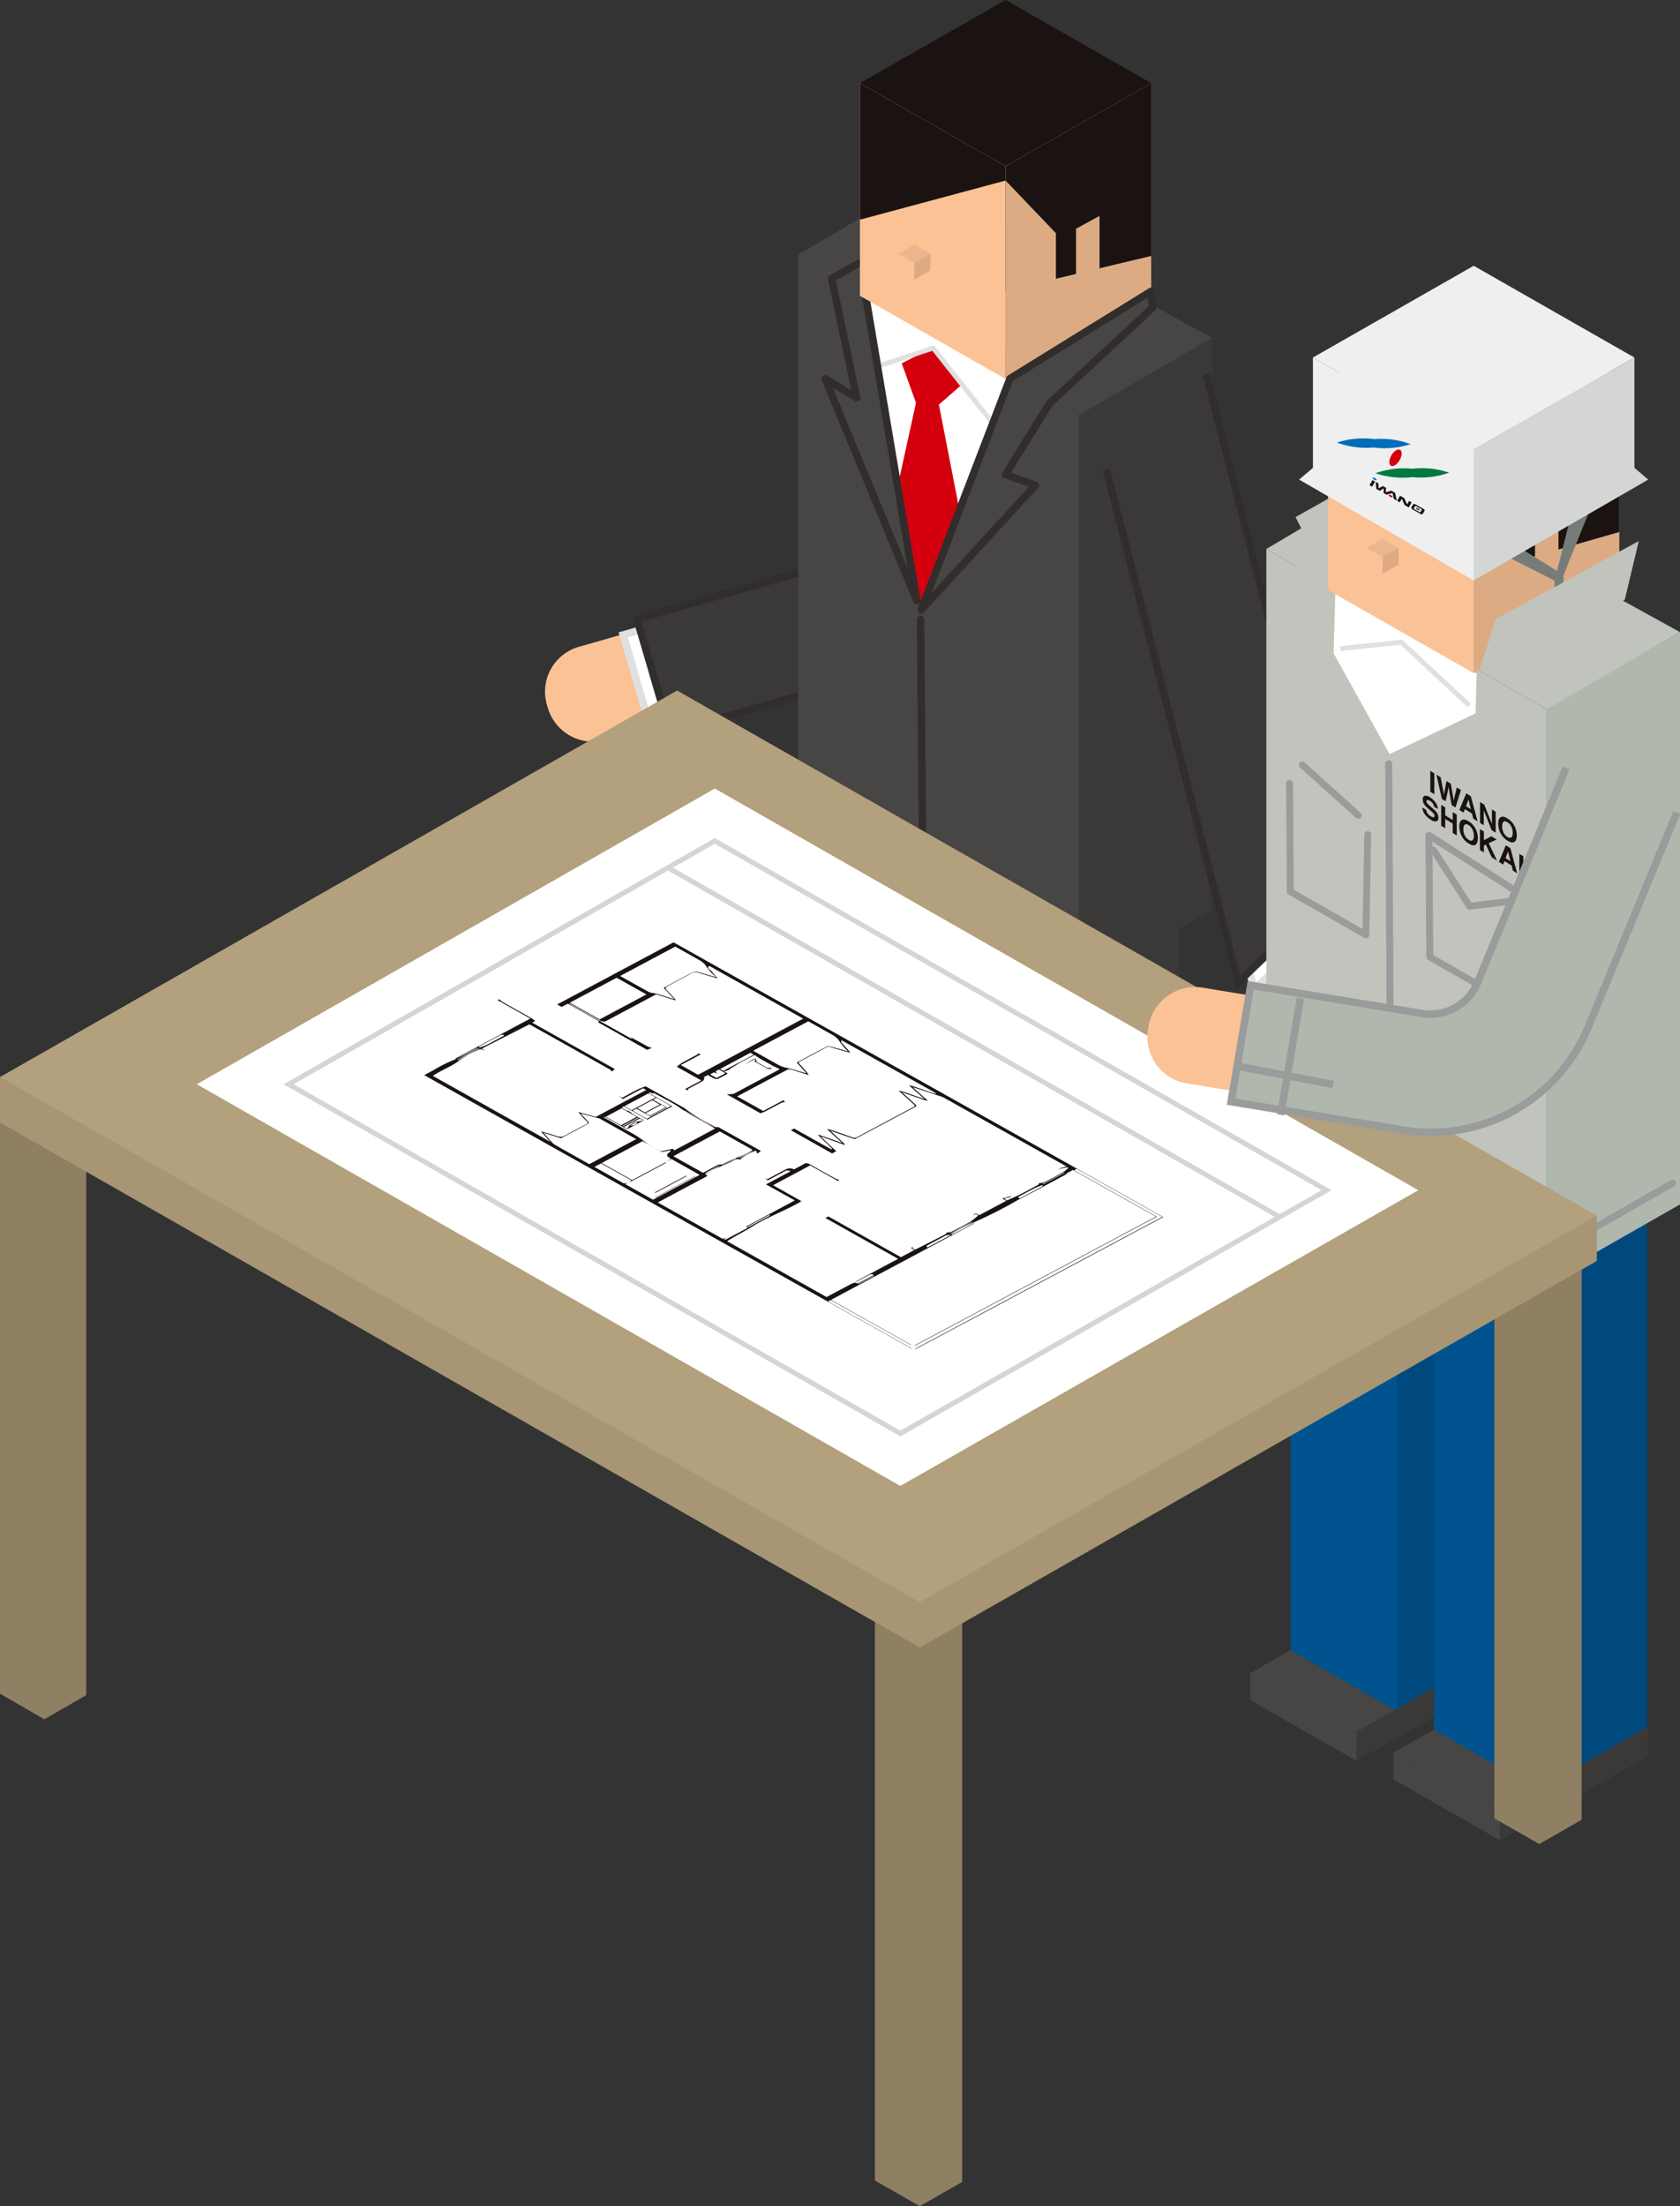 <svg id="グループ_2634" data-name="グループ 2634" xmlns="http://www.w3.org/2000/svg" xmlns:xlink="http://www.w3.org/1999/xlink" width="96" height="126" viewBox="0 0 96 126">
  <rect x="0" y="0" width="96" height="126" fill="#333333" stroke="none"/>
  <defs>
    <clipPath id="clip-path">
      <rect id="長方形_1293" data-name="長方形 1293" width="96" height="126" fill="none"/>
    </clipPath>
  </defs>
  <path id="パス_934" data-name="パス 934" d="M2.361,70.167,0,69.552v33.076l2.534,1.463,2.392-1.381V69.537Z" transform="translate(0 -5.897)" fill="#8f7f63"/>
  <g id="グループ_1505" data-name="グループ 1505">
    <g id="グループ_1504" data-name="グループ 1504" clip-path="url(#clip-path)">
      <path id="パス_935" data-name="パス 935" d="M42.365,44.056l-5.217,1.491A2.706,2.706,0,0,1,33.8,43.725l-.056-.195a2.663,2.663,0,0,1,1.843-3.3l5.217-1.491" transform="translate(-2.496 -3.292)" fill="#fbc295"/>
      <path id="パス_936" data-name="パス 936" d="M47.835,42.511l-7.811,2.233-1.556-5.322,7.81-2.233" transform="translate(-2.855 -3.16)" fill="#fff"/>
      <path id="パス_937" data-name="パス 937" d="M39.879,45.006,38.2,39.276l8.016-2.291.117.409-7.6,2.174,1.437,4.914,7.608-2.175.117.409Z" transform="translate(-2.855 -3.16)" fill="#e0e0e0"/>
      <path id="パス_938" data-name="パス 938" d="M56.957,17.554,57.75,30.77a9.6,9.6,0,0,1-7.031,9.838L41.21,43.326l-1.9-6.478,9.508-2.718a2.89,2.89,0,0,0,2.116-2.96l-.794-13.216" transform="translate(-2.917 -1.492)" fill="#3b3938"/>
      <path id="パス_939" data-name="パス 939" d="M41.065,43.588,39.051,36.7l9.713-2.776a2.679,2.679,0,0,0,1.963-2.743l-.794-13.216.424-.025.794,13.216a3.1,3.1,0,0,1-2.27,3.177l-9.3,2.659,1.776,6.07,9.306-2.66a9.393,9.393,0,0,0,6.878-9.621l-.793-13.216.424-.025.793,13.216a9.815,9.815,0,0,1-7.185,10.055Z" transform="translate(-2.917 -1.492)" fill="#302d2c"/>
      <path id="パス_940" data-name="パス 940" d="M50.975,16.665l2.7,1.56,4.289-2.417-2.7-1.56Z" transform="translate(-3.783 -1.211)" fill="#c1c4bc"/>
      <path id="パス_941" data-name="パス 941" d="M53.667,18.45l-2.693-1.556-.1,18.865,2.693,1.556Z" transform="translate(-3.775 -1.436)" fill="#c1c4bc"/>
      <path id="パス_942" data-name="パス 942" d="M58.173,15.953,53.884,18.37l-.1,18.865,4.289-2.417Z" transform="translate(-3.991 -1.356)" fill="#b0b7ad"/>
      <path id="パス_943" data-name="パス 943" d="M63.425,82.592l-3.043,1.737-3.043,1.737V46.04L60.382,44.3l3.043-1.737V82.592Z" transform="translate(-4.255 -3.617)" fill="#3b3938"/>
      <path id="パス_944" data-name="パス 944" d="M50.764,82.592l3.043,1.737,3.043,1.737V46.04L53.807,44.3l-3.043-1.737V82.592Z" transform="translate(-3.767 -3.617)" fill="#474645"/>
      <path id="パス_945" data-name="パス 945" d="M48.266,86.073l6.086,3.473v1.532l-6.086-3.473Z" transform="translate(-3.582 -7.315)" fill="#474645"/>
      <path id="パス_946" data-name="パス 946" d="M48.266,85.952l6.086,3.473,2.3-1.311L50.564,84.64Z" transform="translate(-3.582 -7.193)" fill="#474645"/>
      <path id="パス_947" data-name="パス 947" d="M54.84,89.277v1.664l8.435-4.813V84.464Z" transform="translate(-4.07 -7.178)" fill="#3b3938"/>
      <path id="パス_948" data-name="パス 948" d="M72.278,87.553,69.235,89.29l-3.043,1.737V51l3.043-1.737,3.043-1.737V87.553Z" transform="translate(-4.912 -4.039)" fill="#3b3938"/>
      <path id="パス_949" data-name="パス 949" d="M59.618,87.553l3.043,1.737L65.7,91.027V51l-3.043-1.737-3.043-1.737V87.553Z" transform="translate(-4.424 -4.039)" fill="#474645"/>
      <path id="パス_950" data-name="パス 950" d="M57.119,91.034l6.086,3.473v1.532l-6.086-3.473Z" transform="translate(-4.239 -7.736)" fill="#474645"/>
      <path id="パス_951" data-name="パス 951" d="M57.119,90.912l6.086,3.473,2.3-1.311L59.417,89.6Z" transform="translate(-4.239 -7.614)" fill="#474645"/>
      <path id="パス_952" data-name="パス 952" d="M63.693,94.237V95.9l8.435-4.813V89.425Z" transform="translate(-4.727 -7.599)" fill="#3b3938"/>
      <path id="パス_953" data-name="パス 953" d="M74.19,53.775l-7.609,4.342V25.434l7.609-4.342Z" transform="translate(-4.941 -1.792)" fill="#3b3938"/>
      <path id="パス_954" data-name="パス 954" d="M49.268,48.531,65.3,57.676V25.049L49.268,15.9Z" transform="translate(-3.656 -1.351)" fill="#474645"/>
      <path id="パス_955" data-name="パス 955" d="M56.5,11.218l16.41,9.035-7.609,4.4L49.268,15.5Z" transform="translate(-3.656 -0.953)" fill="#474645"/>
      <path id="パス_956" data-name="パス 956" d="M53.52,18.549l-.1,3.536,3.2,14.315,4.908-10.881.068-2.275Z" transform="translate(-3.964 -1.576)" fill="#fff"/>
      <path id="線_65" data-name="線 65" d="M.137,16.349a.212.212,0,0,1-.212-.211L-.212,0A.212.212,0,0,1,0-.212.212.212,0,0,1,.212,0L.35,16.135a.213.213,0,0,1-.211.214Z" transform="translate(52.605 35.383)" fill="#302d2c"/>
      <path id="パス_957" data-name="パス 957" d="M55.63,22.591l.816,2.25L55.3,30.058l1.457,6.606,2.252-5.284-1.253-6.433,1.253-1.092-1.531-2.213Z" transform="translate(-4.104 -1.839)" fill="#d5000e"/>
      <path id="パス_958" data-name="パス 958" d="M61.1,26.717l-3.83-4.835L53.892,23l-.087-.263,3.562-1.176,3.95,4.987Z" transform="translate(-3.996 -1.846)" fill="#e0e0e0"/>
      <path id="パス_959" data-name="パス 959" d="M53.231,17.965l2.938,17.505L50.931,22.791l1.8,1.09L51.3,17.071l6.011-3.356Z" transform="translate(-3.78 -1.165)" fill="#474645"/>
      <path id="パス_960" data-name="パス 960" d="M57.313,13.5a.213.213,0,0,1,.153.36l-4.008,4.174,2.92,17.4a.213.213,0,0,1-.406.116L50.735,22.872a.213.213,0,0,1,.306-.263l1.386.837-1.333-6.332a.212.212,0,0,1,.1-.229l6.011-3.356A.212.212,0,0,1,57.313,13.5ZM55.648,33.655,53.021,18a.213.213,0,0,1,.056-.182l3.1-3.225L51.542,17.18l1.4,6.657a.213.213,0,0,1-.318.226l-1.252-.756Z" transform="translate(-3.78 -1.165)" fill="#302d2c"/>
      <path id="パス_961" data-name="パス 961" d="M69.722,4.749,61.4,9.5,53.077,4.749,61.4,0Z" transform="translate(-3.939 0)" fill="#1a1311"/>
      <path id="パス_962" data-name="パス 962" d="M53.077,5.19,61.4,9.939V22.084l-8.323-4.749Z" transform="translate(-3.939 -0.441)" fill="#fbc295"/>
      <path id="パス_963" data-name="パス 963" d="M53.077,5.19,61.4,9.939v.815l-8.323,2.234Z" transform="translate(-3.939 -0.441)" fill="#1a1311"/>
      <path id="パス_964" data-name="パス 964" d="M70.389,5.19,62.066,9.939V22.084l8.323-4.749Z" transform="translate(-4.606 -0.441)" fill="#dcab84"/>
      <path id="パス_965" data-name="パス 965" d="M57.281,15.792l-.918.524-.918-.524.918-.524Z" transform="translate(-4.114 -1.297)" fill="#ebb68d"/>
      <path id="パス_966" data-name="パス 966" d="M55.444,15.841l.918.524v.951l-.918-.524Z" transform="translate(-4.114 -1.346)" fill="#fbc295"/>
      <path id="パス_967" data-name="パス 967" d="M57.355,15.841l-.918.524v.951l.918-.524Z" transform="translate(-4.188 -1.346)" fill="#dcab84"/>
      <path id="パス_968" data-name="パス 968" d="M70.389,5.19v9.867L62.07,17.048V9.939Z" transform="translate(-4.606 -0.441)" fill="#1a1311"/>
      <path id="パス_969" data-name="パス 969" d="M67.759,13.477V16.5l-1.341.781V14.208Z" transform="translate(-4.929 -1.145)" fill="#dcab84"/>
      <path id="パス_970" data-name="パス 970" d="M64.943,14.275V19.09L62.07,20.762V11.272Z" transform="translate(-4.606 -0.958)" fill="#dcab84"/>
      <path id="パス_971" data-name="パス 971" d="M64.192,24.59,61.68,28.648l1.71.608-6.528,7.118,5.07-13.211L70,18.179l.079.944Z" transform="translate(-4.22 -1.545)" fill="#474645"/>
      <path id="パス_972" data-name="パス 972" d="M70,17.966a.213.213,0,0,1,.212.195l.079.944a.212.212,0,0,1-.067.173l-5.868,5.448L62,28.536l1.462.52a.212.212,0,0,1,.085.344l-6.528,7.118a.212.212,0,0,1-.355-.22l5.07-13.211a.212.212,0,0,1,.087-.1L69.891,18A.212.212,0,0,1,70,17.966Zm-.142,1.071-.041-.5L62.1,23.306l-4.644,12.1,5.556-6.058-1.408-.5a.213.213,0,0,1-.109-.312l2.513-4.057a.212.212,0,0,1,.036-.044Z" transform="translate(-4.22 -1.545)" fill="#302d2c"/>
      <path id="パス_973" data-name="パス 973" d="M76.882,36.412l5.859,22.8a2.805,2.805,0,0,1-.785,2.731,2.875,2.875,0,0,1-4.764-1.338L72.138,40.941" transform="translate(-5.353 -3.094)" fill="#fbc295"/>
      <path id="パス_974" data-name="パス 974" d="M75.384,30.15l6.269,24.392-4.744,4.529L70.64,34.679" transform="translate(-5.242 -2.562)" fill="#fff"/>
      <path id="パス_975" data-name="パス 975" d="M76.793,59.475,70.434,34.732l.412-.106,6.178,24.04,4.391-4.193L75.178,30.2l.412-.106,6.3,24.512Z" transform="translate(-5.242 -2.562)" fill="#e0e0e0"/>
      <path id="パス_976" data-name="パス 976" d="M73.984,23.348l7.529,29.3-5.7,5.442-7.529-29.3" transform="translate(-5.067 -1.984)" fill="#3b3938"/>
      <path id="パス_977" data-name="パス 977" d="M75.7,58.491,68.08,28.842l.412-.106,7.439,28.947,5.346-5.105L73.778,23.4l.412-.106,7.56,29.418Z" transform="translate(-5.067 -1.984)" fill="#302d2c"/>
      <path id="パス_978" data-name="パス 978" d="M79.869,35.03l2.7,1.56,4.289-2.417-2.7-1.56Z" transform="translate(-5.927 -2.771)" fill="#c1c4bc"/>
      <path id="パス_979" data-name="パス 979" d="M82.562,36.815l-2.693-1.556-.1,18.865,2.693,1.556Z" transform="translate(-5.919 -2.996)" fill="#c1c4bc"/>
      <path id="パス_980" data-name="パス 980" d="M87.067,34.317l-4.289,2.417-.1,18.865,4.289-2.417Z" transform="translate(-6.135 -2.916)" fill="#b0b7ad"/>
      <path id="パス_981" data-name="パス 981" d="M92.319,100.957l-3.043,1.737-3.043,1.737V64.4l3.043-1.737,3.043-1.737v40.026Z" transform="translate(-6.399 -5.178)" fill="#00497e"/>
      <path id="パス_982" data-name="パス 982" d="M79.659,100.957l3.043,1.737,3.043,1.737V64.4L82.7,62.668l-3.043-1.737v40.026Z" transform="translate(-5.911 -5.178)" fill="#00538e"/>
      <path id="パス_983" data-name="パス 983" d="M77.16,104.438l6.086,3.473v1.532l-6.086-3.473Z" transform="translate(-5.726 -8.875)" fill="#474645"/>
      <path id="パス_984" data-name="パス 984" d="M77.16,104.316l6.086,3.473,2.3-1.311L79.458,103Z" transform="translate(-5.726 -8.753)" fill="#474645"/>
      <path id="パス_985" data-name="パス 985" d="M83.734,107.641v1.664l8.435-4.813v-1.664Z" transform="translate(-6.214 -8.738)" fill="#3b3938"/>
      <path id="パス_986" data-name="パス 986" d="M101.173,105.917l-3.043,1.737-3.043,1.737V69.365l3.043-1.737,3.043-1.737v40.026Z" transform="translate(-7.056 -5.6)" fill="#00497e"/>
      <path id="パス_987" data-name="パス 987" d="M88.512,105.917l3.043,1.737,3.043,1.737V69.365l-3.043-1.737-3.043-1.737v40.026Z" transform="translate(-6.568 -5.6)" fill="#00538e"/>
      <path id="パス_988" data-name="パス 988" d="M86.013,109.4l6.086,3.473V114.4l-6.086-3.473Z" transform="translate(-6.383 -9.297)" fill="#474645"/>
      <path id="パス_989" data-name="パス 989" d="M86.013,109.276,92.1,112.75l2.3-1.311-6.086-3.473Z" transform="translate(-6.383 -9.175)" fill="#474645"/>
      <path id="パス_990" data-name="パス 990" d="M92.587,112.6v1.664l8.435-4.813v-1.664Z" transform="translate(-6.871 -9.16)" fill="#3b3938"/>
      <path id="パス_991" data-name="パス 991" d="M103.085,72.14l-7.609,4.342V43.8l7.609-4.342Z" transform="translate(-7.085 -3.353)" fill="#b0b7ad"/>
      <path id="パス_992" data-name="パス 992" d="M78.163,66.895,94.19,76.04V43.414L78.163,34.267Z" transform="translate(-5.8 -2.912)" fill="#c1c4bc"/>
      <path id="パス_993" data-name="パス 993" d="M85.39,29.582l16.41,9.035-7.609,4.4L78.163,33.869Z" transform="translate(-5.8 -2.514)" fill="#c1c4bc"/>
      <path id="パス_994" data-name="パス 994" d="M82.414,36.914l-.1,3.536,3.2,5.755,4.908-2.321.068-2.275Z" transform="translate(-6.108 -3.137)" fill="#fff"/>
      <path id="パス_995" data-name="パス 995" d="M90.009,43.8l-3.844-3.571-3.407.36-.029-.275,3.533-.374L90.2,43.6Z" transform="translate(-6.14 -3.406)" fill="#e0e0e0"/>
      <path id="パス_996" data-name="パス 996" d="M88.866,26.819l2.008,4.1-9.026,4.6-1.884-3.709Z" transform="translate(-5.934 -2.279)" fill="#c1c4bc"/>
      <path id="パス_997" data-name="パス 997" d="M98.616,23.114l-8.323,4.749-8.322-4.749,8.322-4.749Z" transform="translate(-6.083 -1.561)" fill="#fbc295"/>
      <path id="パス_998" data-name="パス 998" d="M81.971,23.555,90.294,28.3V40.448L81.971,35.7Z" transform="translate(-6.083 -2.002)" fill="#fbc295"/>
      <path id="パス_999" data-name="パス 999" d="M99.283,23.555,90.96,28.3V40.448L99.283,35.7Z" transform="translate(-6.75 -2.002)" fill="#dcab84"/>
      <path id="パス_1000" data-name="パス 1000" d="M100.413,33.783l-.8,3.347-8.289,4.049.93-2.944Z" transform="translate(-6.777 -2.871)" fill="#c1c4bc"/>
      <path id="パス_1001" data-name="パス 1001" d="M88.2,51.94a.2.2,0,0,1,.106.031L93.351,55.2a.2.2,0,0,1,.09.169l-.121,6.506a.2.2,0,0,1-.294.167l-4.879-2.79a.2.2,0,0,1-.1-.169L88,52.138a.2.2,0,0,1,.2-.2Zm4.85,3.536L88.4,52.5l.045,6.474,4.493,2.569Z" transform="translate(-6.545 -4.431)" fill="#9a9b9b"/>
      <path id="パス_1002" data-name="パス 1002" d="M83.958,57.745a.2.2,0,0,1-.1-.026L79.543,55.25a.2.2,0,0,1-.1-.169L79.4,48.93a.2.2,0,1,1,.393,0l.042,6.038,3.932,2.248.1-5.426a.2.2,0,0,1,.393.007l-.107,5.757a.2.2,0,0,1-.2.193Z" transform="translate(-5.907 -4.158)" fill="#9a9b9b"/>
      <path id="パス_1003" data-name="パス 1003" d="M90.547,56.467a.2.2,0,0,1-.165-.09l-2.036-3.162a.2.2,0,1,1,.33-.213l1.969,3.059,2.31-.285a.2.2,0,0,1,.048.39l-2.432.3Z" transform="translate(-6.568 -4.513)" fill="#9a9b9b"/>
      <path id="線_66" data-name="線 66" d="M7.788,4.65a.2.2,0,0,1-.1-.026L-.1.171A.2.2,0,0,1-.171-.1.2.2,0,0,1,.1-.171L7.885,4.283a.2.2,0,0,1-.1.367Z" transform="translate(80.034 66.925)" fill="#9a9b9b"/>
      <path id="線_67" data-name="線 67" d="M6.291,3.793a.2.2,0,0,1-.1-.026L-.1.171A.2.2,0,0,1-.171-.1.2.2,0,0,1,.1-.171l6.291,3.6a.2.2,0,0,1-.1.367Z" transform="translate(72.614 62.713)" fill="#9a9b9b"/>
      <path id="線_68" data-name="線 68" d="M0,4.146a.2.2,0,0,1-.171-.1A.2.2,0,0,1-.1,3.779L6.8-.171A.2.2,0,0,1,7.072-.1.2.2,0,0,1,7,.171L.1,4.12A.2.2,0,0,1,0,4.146Z" transform="translate(88.68 67.57)" fill="#9a9b9b"/>
      <path id="線_69" data-name="線 69" d="M.137,24.893a.2.2,0,0,1-.2-.2L-.2,0A.2.2,0,0,1,0-.2.2.2,0,0,1,.2,0L.334,24.7A.2.2,0,0,1,.137,24.893Z" transform="translate(79.355 43.626)" fill="#9a9b9b"/>
      <path id="線_70" data-name="線 70" d="M3.206,3.08a.2.2,0,0,1-.131-.05L-.131.146A.2.2,0,0,1-.146-.131.2.2,0,0,1,.131-.146L3.337,2.737a.2.2,0,0,1-.131.343Z" transform="translate(74.415 43.687)" fill="#9a9b9b"/>
      <path id="パス_1004" data-name="パス 1004" d="M88.512,49.451l-.229-.143V48.116l.229.143Z" transform="translate(-6.551 -4.089)" fill="#1a1311"/>
      <path id="パス_1005" data-name="パス 1005" d="M88.905,48.507l.146.775.031.209.033-.166.124-.608.243.153.131.763.033.211.034-.161.146-.6.235.146-.31,1-.221-.138-.133-.78-.039-.254-.039.2-.132.614-.215-.134-.313-1.388Z" transform="translate(-6.579 -4.109)" fill="#1a1311"/>
      <path id="パス_1006" data-name="パス 1006" d="M90.47,49.519l.26.163.391,1.436-.251-.156-.072-.29-.406-.253-.074.2-.243-.151Zm-.016.732.282.177-.14-.556Z" transform="translate(-6.684 -4.208)" fill="#1a1311"/>
      <path id="パス_1007" data-name="パス 1007" d="M91.352,50.058l.242.151.438,1.105v-.831l.215.134v1.192l-.231-.145-.45-1.126v.845l-.214-.134Z" transform="translate(-6.779 -4.254)" fill="#1a1311"/>
      <path id="パス_1008" data-name="パス 1008" d="M93.365,52.429c-.083.04-.2.012-.36-.087a1.057,1.057,0,0,1-.363-.365,1.137,1.137,0,0,1-.168-.6c0-.218.056-.347.168-.386.083-.04.2-.012.363.087a1.048,1.048,0,0,1,.36.365,1.107,1.107,0,0,1,.168.6c0,.213-.056.343-.168.388m-.144-.272c.054-.039.081-.125.081-.26a.8.8,0,0,0-.081-.361A.605.605,0,0,0,93,51.292c-.093-.058-.165-.067-.219-.028s-.081.125-.081.26a.779.779,0,0,0,.081.361.612.612,0,0,0,.219.247c.09.056.163.065.217.026" transform="translate(-6.862 -4.332)" fill="#1a1311"/>
      <path id="パス_1009" data-name="パス 1009" d="M88.013,50.479a.454.454,0,0,0,.043.148.531.531,0,0,0,.2.2.49.49,0,0,0,.134.064c.068.017.1-.008.1-.076a.2.2,0,0,0-.049-.122,1.216,1.216,0,0,0-.153-.152l-.119-.1a1.687,1.687,0,0,1-.243-.242.547.547,0,0,1-.111-.328c0-.107.036-.173.109-.2a.416.416,0,0,1,.32.094,1.04,1.04,0,0,1,.3.287.676.676,0,0,1,.131.372l-.221-.139a.339.339,0,0,0-.089-.208.568.568,0,0,0-.137-.115.265.265,0,0,0-.146-.053c-.036,0-.054.027-.054.074a.2.2,0,0,0,.053.129,1.3,1.3,0,0,0,.147.141l.193.171a1.152,1.152,0,0,1,.191.2.541.541,0,0,1,.1.306c0,.109-.039.175-.117.2a.445.445,0,0,1-.33-.1,1.116,1.116,0,0,1-.343-.319.667.667,0,0,1-.124-.371Z" transform="translate(-6.515 -4.22)" fill="#1a1311"/>
      <path id="パス_1010" data-name="パス 1010" d="M88.955,51.43V50.238l.229.144v.455l.429.268v-.456l.23.144v1.191l-.23-.143v-.532l-.429-.268v.532Z" transform="translate(-6.601 -4.269)" fill="#1a1311"/>
      <path id="パス_1011" data-name="パス 1011" d="M90.966,52.607q-.125.062-.361-.087a1.046,1.046,0,0,1-.362-.365,1.125,1.125,0,0,1-.168-.6c0-.219.056-.347.168-.387.083-.04.2-.011.362.087a1.046,1.046,0,0,1,.361.366,1.1,1.1,0,0,1,.167.6q0,.32-.167.387m-.144-.271a.314.314,0,0,0,.081-.26.794.794,0,0,0-.081-.361.6.6,0,0,0-.217-.245c-.092-.058-.164-.067-.218-.027s-.082.125-.082.26a.785.785,0,0,0,.082.361.613.613,0,0,0,.218.246c.091.056.163.066.217.027" transform="translate(-6.684 -4.347)" fill="#1a1311"/>
      <path id="パス_1012" data-name="パス 1012" d="M91.346,51.751l.227.141v.491L92,52.159l.3.186-.452.208.477,1-.3-.185-.34-.733-.111.051v.4l-.227-.141Z" transform="translate(-6.779 -4.398)" fill="#1a1311"/>
      <path id="パス_1013" data-name="パス 1013" d="M92.913,52.761l.26.164.391,1.436-.25-.156-.073-.29-.406-.253-.075.2-.242-.151Zm-.016.733.283.176-.141-.556Z" transform="translate(-6.866 -4.484)" fill="#1a1311"/>
      <path id="パス_1014" data-name="パス 1014" d="M94.008,54.625l-.23-.143V53.29l.23.143Z" transform="translate(-6.959 -4.529)" fill="#1a1311"/>
      <path id="パス_1015" data-name="パス 1015" d="M86.176,34.156l-.918.524-.918-.524.918-.524Z" transform="translate(-6.259 -2.858)" fill="#ebb68d"/>
      <path id="パス_1016" data-name="パス 1016" d="M84.339,34.2l.918.524v.951l-.918-.524Z" transform="translate(-6.259 -2.907)" fill="#fbc295"/>
      <path id="パス_1017" data-name="パス 1017" d="M86.249,34.2l-.918.524v.951l.918-.524Z" transform="translate(-6.332 -2.907)" fill="#dcab84"/>
      <path id="パス_1018" data-name="パス 1018" d="M99.283,25.533v7.02l-8.319,2.39V30.068Z" transform="translate(-6.75 -2.17)" fill="#1a1311"/>
      <path id="パス_1019" data-name="パス 1019" d="M96.087,32.975v2.246L94.746,36v-2.3Z" transform="translate(-7.031 -2.802)" fill="#dcab84"/>
      <path id="パス_1020" data-name="パス 1020" d="M93.837,31.784V36.6l-2.873,1.673V33.351Z" transform="translate(-6.75 -2.701)" fill="#dcab84"/>
      <path id="パス_1021" data-name="パス 1021" d="M96.466,35.667v1.376l-.513.318V35.966Z" transform="translate(-7.121 -3.031)" fill="#767c79"/>
      <path id="パス_1022" data-name="パス 1022" d="M98.109,31.454l-1.642,4.06-.513.318,1.026-4.079Z" transform="translate(-7.121 -2.673)" fill="#767c79"/>
      <path id="パス_1023" data-name="パス 1023" d="M93.758,34.213l2.461,1.535-.513.318-3.077-1.555Z" transform="translate(-6.874 -2.907)" fill="#767c79"/>
      <path id="パス_1024" data-name="パス 1024" d="M99.409,21.83l-9.185,5.241L81.039,21.83l9.186-5.241Z" transform="translate(-6.014 -1.41)" fill="#efefef"/>
      <path id="パス_1025" data-name="パス 1025" d="M81.039,22.317l9.185,5.241v6.918l-9.185-5.241Z" transform="translate(-6.014 -1.897)" fill="#efefef"/>
      <path id="パス_1026" data-name="パス 1026" d="M100.146,22.317l-9.185,5.241v6.918l9.185-5.241Z" transform="translate(-6.75 -1.897)" fill="#d4d5d5"/>
      <path id="パス_1027" data-name="パス 1027" d="M80.976,29.2l9.185,5.241v1.191l-9.973-5.76Z" transform="translate(-5.951 -2.481)" fill="#efefef"/>
      <path id="パス_1028" data-name="パス 1028" d="M100.146,29.2l-9.185,5.241v1.191l9.973-5.76Z" transform="translate(-6.75 -2.481)" fill="#d4d5d5"/>
      <path id="パス_1029" data-name="パス 1029" d="M84.627,27.409a4.881,4.881,0,0,1,2.1.285,4.8,4.8,0,0,1-2.105.195,4.891,4.891,0,0,1-2.1-.284,4.8,4.8,0,0,1,2.106-.2" transform="translate(-6.124 -2.329)" fill="#006dbb"/>
      <path id="パス_1030" data-name="パス 1030" d="M87,29.258a4.844,4.844,0,0,1,2.112.222,4.809,4.809,0,0,1-2.1.256,4.873,4.873,0,0,1-2.112-.222,4.793,4.793,0,0,1,2.1-.256" transform="translate(-6.301 -2.486)" fill="#007940"/>
      <path id="パス_1031" data-name="パス 1031" d="M85.868,28.393c.144-.251.368-.394.5-.32s.121.337-.023.588-.368.4-.5.32-.12-.337.024-.588" transform="translate(-6.364 -2.384)" fill="#d5000e"/>
      <path id="パス_1032" data-name="パス 1032" d="M84.53,30.258l.169-.293.15.085-.168.293Z" transform="translate(-6.273 -2.546)" fill="#1a1311"/>
      <path id="パス_1033" data-name="パス 1033" d="M84.913,30.08l.156.088.011.281.242-.133.181.1-.01.255.309-.094.218.124.1.443-.176-.1-.07-.333-.341.1-.171-.1.007-.264-.226.141-.2-.112Z" transform="translate(-6.301 -2.556)" fill="#1a1311"/>
      <path id="パス_1034" data-name="パス 1034" d="M86.235,31.232l.166-.289.239.135.164.361.117-.2.145.082-.166.288-.24-.135-.156-.362-.119.208Z" transform="translate(-6.399 -2.63)" fill="#1a1311"/>
      <path id="パス_1035" data-name="パス 1035" d="M87.777,32l.085-.147c.043-.062-.04-.107-.04-.107l-.491-.277a.1.1,0,0,0-.129.03l-.073.125a.107.107,0,0,0,.025.128l.49.275A.088.088,0,0,0,87.777,32m-.156-.057-.375-.211.1-.178.375.212Z" transform="translate(-6.465 -2.673)" fill="#1a1311"/>
      <path id="パス_1036" data-name="パス 1036" d="M84.728,29.825c.015-.026.074-.019.132.014s.1.081.08.106-.074.019-.133-.014-.094-.081-.079-.106" transform="translate(-6.287 -2.533)" fill="#006dbb"/>
      <path id="パス_1037" data-name="パス 1037" d="M85.8,31c.058.034.118.041.132.016s-.021-.074-.08-.107-.118-.039-.133-.014.021.073.081.105" transform="translate(-6.361 -2.624)" fill="#d5000e"/>
      <path id="パス_1038" data-name="パス 1038" d="M87.479,31.816c.059.033.119.039.133.014s-.021-.073-.08-.107-.119-.038-.133-.014.021.074.08.107" transform="translate(-6.486 -2.693)" fill="#007940"/>
      <path id="パス_1039" data-name="パス 1039" d="M100.413,33.783l-.8,3.347-8.289,4.049.93-2.944Z" transform="translate(-6.777 -2.871)" fill="#c1c4bc"/>
      <path id="パス_1040" data-name="パス 1040" d="M56.385,100.549,54,99.934v33.093l2.565,1.464,2.421-1.382V99.919Z" transform="translate(-4.007 -8.491)" fill="#8f7f63"/>
      <path id="パス_1041" data-name="パス 1041" d="M94.627,77.944l-2.389-.615v33.094l2.565,1.464,2.421-1.382V77.315Z" transform="translate(-6.845 -6.57)" fill="#8f7f63"/>
      <path id="パス_1042" data-name="パス 1042" d="M0,67.963,52.554,97.952,91.246,75.872V73.278L38.693,45.364,0,65.369Z" transform="translate(0 -3.855)" fill="#a79574"/>
      <path id="パス_1043" data-name="パス 1043" d="M0,65.176,52.554,95.165,91.246,73.086,38.693,43.1Z" transform="translate(0 -3.662)" fill="#b3a07c"/>
      <path id="パス_1044" data-name="パス 1044" d="M12.148,66.107l40.2,22.941,29.6-16.89-40.2-22.941Z" transform="translate(-0.901 -4.182)" fill="#fff"/>
      <path id="パス_1045" data-name="パス 1045" d="M42.169,52.326,77.41,72.436,52.772,86.494,17.531,66.385Zm34.67,20.109L42.169,52.652,18.1,66.385l34.67,19.784Z" transform="translate(-1.322 -4.461)" fill="#d4d5d5"/>
      <path id="線_71" data-name="線 71" d="M34.885,20.069-.07.123.07-.123,35.025,19.824Z" transform="translate(38.222 49.585)" fill="#d4d5d5"/>
      <path id="パス_1046" data-name="パス 1046" d="M78.43,67.992l-5.357-.883a2.671,2.671,0,0,1-2.219-3.071l.033-.2a2.7,2.7,0,0,1,3.107-2.193l5.358.882" transform="translate(-5.255 -5.236)" fill="#fbc295"/>
      <path id="パス_1047" data-name="パス 1047" d="M101.454,50.474l-5.06,12.258A9.728,9.728,0,0,1,85.751,68.6l-9.763-1.609,1.122-6.652,9.763,1.609a2.926,2.926,0,0,0,3.2-1.766l5.06-12.259" transform="translate(-5.639 -4.073)" fill="#b0b7ad"/>
      <path id="パス_1048" data-name="パス 1048" d="M87.389,68.95a10.276,10.276,0,0,1-1.673-.138l-9.974-1.643L76.936,60.1l9.972,1.643A2.715,2.715,0,0,0,89.879,60.1l5.06-12.258.393.162-5.06,12.259a3.138,3.138,0,0,1-3.433,1.895l-9.554-1.574-1.051,6.233,9.553,1.574A9.517,9.517,0,0,0,96.2,62.651l5.06-12.258.393.162L96.59,62.813A9.913,9.913,0,0,1,87.389,68.95Z" transform="translate(-5.639 -4.073)" fill="#9a9b9b"/>
      <line id="線_72" data-name="線 72" y1="6.652" x2="1.122" transform="translate(73.184 57.017)" fill="#b0b7ad"/>
      <path id="線_73" data-name="線 73" d="M.21,6.688-.21,6.617.913-.035l.419.071Z" transform="translate(73.184 57.017)" fill="#9a9b9b"/>
      <line id="線_74" data-name="線 74" x2="5.364" y2="1.02" transform="translate(70.815 60.914)" fill="#b0b7ad"/>
      <path id="線_75" data-name="線 75" d="M5.324,1.229-.04.209.04-.209,5.4.811Z" transform="translate(70.815 60.914)" fill="#9a9b9b"/>
      <path id="パス_1049" data-name="パス 1049" d="M45.139,65.455a.548.548,0,0,0-.133.031c-.18.105-.353.214-.528.321a.364.364,0,0,1-.046.085c-.1.1.017.209.171.311a.894.894,0,0,0,.557.168,1.139,1.139,0,0,0,.715-.264l.182-.138c0-.041,0-.082,0-.124l.43.2c-.019.026-.022.038-.035.045l-2.534,1.351a.279.279,0,0,1-.1.031c-.1.01-.2.015-.336.024l1.928,1.082c.1-.041.207-.075.293-.12.306-.159.605-.324.913-.483a1.066,1.066,0,0,1,.2-.049l-.1-.091-1.15.612-1.487-.834C45.04,67.1,46,66.588,46.964,66.08a.42.42,0,0,1,.212.011c.313.092.623.193.982.306a1.523,1.523,0,0,0-.1-.154c-.139-.159-.278-.319-.429-.478-.061-.064-.06-.1.01-.137q.771-.4,1.528-.815a.321.321,0,0,1,.269,0c.35.105.7.2,1.1.316-.049-.066-.078-.111-.117-.155-.127-.143-.264-.285-.382-.428-.031-.038-.013-.08-.019-.145l5.421,3.041-.011.028a1.866,1.866,0,0,1-.208-.049c-.345-.119-.688-.242-1.033-.361-.083-.028-.176-.043-.3-.072l.878.772c-.494-.135-.929-.347-1.469-.472.313.285.58.533.861.78.087.076.085.113,0,.156q-1.632.865-3.251,1.734a.311.311,0,0,1-.288-.009c-.369-.136-.746-.264-1.121-.393-.081-.027-.17-.042-.3-.075l.875.8-1.394-.49c.24.3.6.559.827.835l-.063.014L47.32,69.453l-.183.1,2.356,1.322.239-.127-.9-.852,1.354.484.055-.016-.85-.791,1.385.481a.344.344,0,0,0,.044-.013q1.709-.91,3.422-1.819c.1-.051.056-.106-.021-.176-.239-.216-.476-.432-.732-.665l1.415.489.044-.02-.844-.758c.078.023.122.035.166.049.439.145.879.288,1.316.435a1.953,1.953,0,0,1,.3.114q1.573.877,3.137,1.757l3.865,2.168-.428.12.027.019.468-.094c0,.006.037.038.024.049a1.561,1.561,0,0,1-.3.244c-.347.2-.707.387-1.075.573a1.152,1.152,0,0,1-.286.043c-.008.02,0,.069-.043.091-.334.185-.669.369-1.018.544-.246.124-.515.236-.773.353-.181-.109-.168-.137.031-.152a.9.9,0,0,0,.214-.063l-.035-.024-.473.123.223.139-1.529.815-.208-.1-.156.082.03.017.125-.067.142.08a3.5,3.5,0,0,1-.448.361c-.349.2-.724.4-1.1.587a.954.954,0,0,1-.257.032c-.02.031-.023.08-.069.1-.564.29-1.133.576-1.7.863a.208.208,0,0,1-.053.01c-.22-.1-.106-.135-.034-.188l-.185.1.185.114-.765.408-4.144-2.324-.169.09,4.158,2.332-.165.087q-1.094.585-2.189,1.169a.543.543,0,0,0-.111.1v0a1.405,1.405,0,0,0-.193.064c-.3.157-.6.318-.9.477l-.534.285L43.49,75.886c.473-.3,1-.56,1.462-.853.654-.41,1.458-.741,2.2-1.108.161-.08.314-.166.468-.25.04-.021.072-.046.122-.078l-1.618-.908,2.118-1.129,1.6.9c.024-.04.04-.067.044-.076a1.973,1.973,0,0,1-.226-.084q-.7-.388-1.4-.781c-.156-.089-.263-.107-.377-.037-.179.11-.381.207-.566.306a.514.514,0,0,0-.462-.005c-.36.188-.716.381-1.074.572l-.157-.082a.167.167,0,0,0-.035-.038c-.494-.324-.667-.651-.591-.971a1.458,1.458,0,0,1,.219-.365l.2-.158c-.8-.447-1.566-.879-2.339-1.311a.555.555,0,0,0-.139-.06c-.13.043-.207-.041-.274-.084a8.952,8.952,0,0,1-1.629-1L38.83,67.043c-.144.055-.3.1-.422.163-.315.159-.617.326-.926.491l-.194-.1c-.038-.033-.071-.067-.113-.1-.418-.312-.606-.622-.5-.919a1.905,1.905,0,0,1,.234-.371l.174-.15-4.721-2.648.173-.1c-.1-.067-.184-.134-.287-.192-.539-.306-1.083-.608-1.621-.913a.769.769,0,0,1-.144-.131l-.1.055,1.871,1.05-4.288,2.287.04.022,1.226-.653c-.012.043-.056.067-.1.091a13.742,13.742,0,0,1-1.448.7,8.238,8.238,0,0,0-1.016.53l-.476.253.186.105q13.792,7.736,27.584,15.471a2.108,2.108,0,0,0,.2.087h-.01A1.2,1.2,0,0,0,54.355,82q6.953-3.7,13.9-7.412l.154-.081L40.437,58.816l-6.655,3.548.256.144.353-.188,1.7.953c.025.014.067.038.063.045-.067.1.128.145.228.207.169.1.354.2.532.3l2.021,1.134.286-.112c.036-.008.075-.015.107-.025a3.525,3.525,0,0,1,2.433.3c.129.059.072.087.013.118-.277.145-.557.29-.824.441a3.177,3.177,0,0,0-.318.233l1.4.784-.922.491.145.081c.015-.034.008-.08.046-.1.269-.15.556-.291.817-.446.07-.043.067-.125.1-.189l-.056-.016.246-.132c.129.072.237.142.36.2a.388.388,0,0,0,.2.026c.2-.1.389-.2.578-.3l-.218-.152a.5.5,0,0,0,.356-.129c.087-.062.2-.123.3-.187.327-.21.709-.392,1.093-.6l.343.233-.265-.027" transform="translate(-1.943 -4.998)" fill="#fff"/>
      <path id="パス_1050" data-name="パス 1050" d="M36.948,66.642a2,2,0,0,0-.234.372c-.1.3.082.606.5.919a1.483,1.483,0,0,1,.113.1c.072.054.144.107.233.171l1.157-.617.185.1-2.881,1.536-.994-.279a4.125,4.125,0,0,0,.465.506c.084.081.1.137,0,.19-.384.192-.749.394-1.12.593-.324.173-.323.17-.866-.006-.186-.06-.38-.109-.618-.177l.545.6L26.712,66.89c.479-.335,1.136-.56,1.557-.919a5.564,5.564,0,0,1,.992-.542.3.3,0,0,1,.362,0,.154.154,0,0,0,.043,0l-.155-.1,2.708-1.379a.533.533,0,0,1,.058.02q2.284,1.279,4.566,2.561c.052.029.069.076.1.114" transform="translate(-1.982 -5.434)" fill="#fff"/>
      <path id="パス_1051" data-name="パス 1051" d="M36.909,66.2c-.034-.038-.053-.085-.1-.113q-2.28-1.283-4.567-2.562a.483.483,0,0,0-.057-.019l-2.708,1.379.155.1a.23.23,0,0,1-.043,0,.3.3,0,0,0-.362,0,5.506,5.506,0,0,0-.992.541c-.421.359-1.079.585-1.557.919l6.718,3.769-.545-.6c.238.068.431.116.618.177.543.177.541.178.865.005.372-.2.737-.4,1.12-.592.107-.053.089-.109,0-.19a4.27,4.27,0,0,1-.465-.506l1,.278,2.881-1.536-.185-.1-1.157.617-.233-.171.194.1c.31-.166.611-.332.926-.491.125-.062.279-.109.422-.164l2.205,1.237a8.952,8.952,0,0,0,1.629,1c.067.043.144.127.274.084a.522.522,0,0,1,.139.06l2.339,1.31-.2.159c-.025-.051-.051-.1-.087-.175-.453.164-.92.451-.878.536a.312.312,0,0,0-.326-.013,5.35,5.35,0,0,1-.874.406,3.469,3.469,0,0,0-.806.412c.186.081.106.114.032.153q-1.3.689-2.589,1.38l-.144.077c1.249.7,2.474,1.388,3.7,2.074l.171-.072.016.009-.115.1a.467.467,0,0,0,.094,0q.6-.318,1.2-.638c.02-.011.045-.038.034-.046-.126-.084,0-.1.051-.124q1.241-.666,2.489-1.33l.162-.087L45.7,72.642l1.388-.739-.025-.041a.654.654,0,0,0-.172-.01,1.376,1.376,0,0,0-.211.107l-.869.464-.188-.154.157.082c.358-.191.714-.383,1.075-.572a.512.512,0,0,1,.461.005c.185-.1.388-.2.566-.306.114-.07.22-.053.377.037q.694.393,1.4.781a1.973,1.973,0,0,0,.226.084l-.044.076-1.6-.9L46.119,72.69l1.618.908c-.05.032-.082.057-.122.078-.155.084-.307.169-.468.25-.737.367-1.541.7-2.194,1.108-.467.293-.99.554-1.463.852l5.685,3.19.535-.285c.3-.159.6-.319.9-.477a1.405,1.405,0,0,1,.193-.064.733.733,0,0,0,.166.035c.3-.152.59-.309.881-.465l-.057-.045a.64.64,0,0,0-.15.032c-.282.147-.559.3-.838.447a.515.515,0,0,1,.11-.1Q52,77.563,53.1,76.98l.165-.087L49.11,74.561l.168-.09L53.422,76.8l.765-.408L54,76.273l.185-.1c-.072.053-.186.091.035.188a.26.26,0,0,0,.052-.01c.569-.286,1.139-.573,1.7-.863.046-.024.049-.072.069-.1a.954.954,0,0,0,.257-.032c.378-.19.753-.382,1.1-.587a3.553,3.553,0,0,0,.447-.361l-.142-.08-.124.067-.031-.017.156-.082.208.1,1.529-.815-.222-.139.473-.124.034.025a.854.854,0,0,1-.214.062c-.2.016-.211.044-.031.153.258-.117.527-.229.773-.353.349-.176.685-.36,1.018-.544.041-.023.034-.071.043-.091a1.189,1.189,0,0,0,.286-.043c.368-.186.728-.376,1.075-.573a1.561,1.561,0,0,0,.3-.244c.013-.012-.021-.044-.024-.049l-.468.094-.027-.019.428-.12-3.864-2.168q-1.568-.878-3.138-1.757a1.755,1.755,0,0,0-.3-.114q-.657-.22-1.316-.436l-.166-.049.844.757-.044.02-1.414-.488c.256.232.493.449.731.664.078.07.118.125.021.176q-1.716.907-3.422,1.82a.37.37,0,0,1-.043.013l-1.386-.481.85.791-.055.016-1.354-.484.9.851-.239.127L47.138,69.55l.182-.1,2.116,1.187.064-.015c-.222-.275-.588-.533-.828-.835l1.394.489-.874-.8c.132.033.222.048.3.075.376.128.752.256,1.121.392a.312.312,0,0,0,.288.01q1.621-.87,3.251-1.734c.082-.044.084-.081,0-.156-.281-.246-.548-.5-.861-.78.54.125.975.337,1.469.472l-.878-.772c.125.029.217.044.3.072.346.119.688.242,1.033.361a1.915,1.915,0,0,0,.208.049l.011-.028L50.015,64.4c.006.066-.012.107.019.145.119.144.256.285.382.427.039.045.068.09.117.156-.4-.113-.751-.21-1.1-.316a.318.318,0,0,0-.269,0q-.757.412-1.528.815c-.07.038-.071.073-.01.136.152.159.29.319.43.479a1.534,1.534,0,0,1,.1.154c-.359-.113-.669-.213-.982-.306a.41.41,0,0,0-.212-.011c-.965.508-1.923,1.02-2.893,1.537l1.488.834,1.149-.613.1.092a1.086,1.086,0,0,0-.2.049c-.307.159-.606.324-.913.483-.086.045-.191.078-.293.12L43.478,67.5c.14-.009.241-.015.336-.025a.262.262,0,0,0,.1-.03l2.534-1.352c.013-.006.016-.018.036-.044l-.431-.2-.648-.364-.344-.233c-.383.2-.767.386-1.093.6-.1.064-.209.124-.3.187a.5.5,0,0,1-.356.129l.218.152c-.189.1-.376.206-.578.3a.388.388,0,0,1-.2-.026c-.123-.058-.231-.126-.36-.2l-.246.131.056.017c-.031.064-.026.146-.1.189-.259.155-.547.3-.817.446-.038.021-.031.067-.045.1l-.146-.081.922-.491-1.4-.784a3.041,3.041,0,0,1,.318-.233c.267-.151.547-.3.824-.441.059-.031.116-.059-.013-.118l.267.075-1.162.62.971.544,5.994-3.2-5.34-2.995c-.213.1.094.218.155.318a3.293,3.293,0,0,0,.344.4c-.441-.131-.809-.238-1.174-.35a.3.3,0,0,0-.251,0c-.509.276-1.029.548-1.536.826a.081.081,0,0,0-.011.122c.149.173.32.343.477.515a.733.733,0,0,1,.084.141l-1.128-.355-2.942,1.568-.288-.062,1.8,1.01.029-.013-.13-.1c.365.185.705.379,1.054.569a1.693,1.693,0,0,0,.244.081l-.285.112L36.91,63.826c-.179-.1-.363-.2-.532-.3-.1-.061-.294-.112-.228-.208,0-.005-.038-.03-.063-.044-.558-.315-1.117-.628-1.7-.953l-.352.188-.256-.144,6.654-3.548L68.411,74.508l-.154.081Q61.307,78.3,54.355,82a1.187,1.187,0,0,1-.208.063c.049-.023.1-.044.145-.069q6.957-3.709,13.912-7.419l.144-.076-4.883-2.739-.136.073,4.73,2.653-.11.059L54.3,81.824a.922.922,0,0,1-.163.049c.055-.03.108-.06.164-.09l13.513-7.206.177-.094-4.735-2.656-1.612.859,0,0,1.233-.658.038.021-.145.078c-.867.463-1.717.936-2.609,1.385A25.855,25.855,0,0,1,57.5,74.859a8.83,8.83,0,0,0-1.111.582.513.513,0,0,0-.065.048l.032.017,1.228-.655.039.023L49.44,79.236l4.7,2.638c-.081-.035-.169-.066-.241-.106l-4.335-2.43c-.05-.027-.1-.053-.168-.085l-.122.073.242.135,4.636,2.6c-.067-.029-.141-.054-.2-.087L26.373,66.507l-.187-.105.477-.254a8.482,8.482,0,0,1,1.015-.53,13.665,13.665,0,0,0,1.449-.7c.045-.024.09-.048.1-.091L28,65.48l-.04-.022,4.288-2.287-1.871-1.05.1-.055a.8.8,0,0,0,.144.131c.538.306,1.082.608,1.621.913.1.058.189.125.287.191l-.173.105,4.721,2.648-.174.149m1.423,2.884c0-.015-.008-.029-.013-.044L38.693,69l-.19-.114-.9.479.184.1.114-.2.079.008c.146.026.392-.091.368-.177l-.019-.01m-.457,3.435-.193.1,1.581.887L41.913,72.1l-1.6-.9-.283.151.237-.182c-.462-.243-.016-.31-.006-.471l-.491.1-1.1-.619-2.328,1.242,1.729.97,1.96-1.045c-.028.034-.04.077-.085.1q-.961.519-1.932,1.031a.8.8,0,0,1-.145.043l.156-.1-1.735-.973-.367.195,1.676.94.28-.057m1.508-5.011-.312-.123-.037.038,1.339.75-1.436.765-1.352-.758-.111.078c.1.055.177.1.265.146.045.021.125.024.158.046.091.06.154.131.248.188.193.116.4.226.6.339l-.973.52-1.282-.719a.035.035,0,0,0,.015.057c.413.232.835.461,1.238.7a6.653,6.653,0,0,1,1.111.7,5.324,5.324,0,0,0,.874.5c.193-.041.373-.081.557-.117a1.634,1.634,0,0,1,.182-.01c-.008.033-.017.066-.023.094l2.347-1.252c-.644-.413-1.4-.759-2-1.185-.406-.286-.93-.533-1.4-.8-.038-.021-.081-.039-.12-.059l-.01.011.127.088m3.439-6.721a3.459,3.459,0,0,1-.545-.6c-.111-.226-.406-.361-.68-.519-.257-.148-.521-.293-.783-.439l-.294-.166-3.138,1.673c.545.306,1.079.606,1.614.9a.389.389,0,0,0,.1.037c.144.03.293.048.433.089.3.087.591.184.918.287l-.6-.642c.573-.306,1.14-.61,1.716-.91a.46.46,0,0,1,.248,0c.326.087.648.186,1,.29m4.641,4.89c.575-.307,1.141-.611,1.717-.91a.477.477,0,0,1,.248,0c.312.081.62.173.957.268a3.6,3.6,0,0,1-.47-.553c-.132-.258-.492-.421-.817-.606s-.644-.361-.967-.543L44.993,65.01l1.293.725a1.851,1.851,0,0,0,.566.236c.381.081.758.207,1.16.319l-.55-.608M33.016,69.706c.165.185.315.357.471.528a.666.666,0,0,0,.16.139c.589.334,1.182.665,1.775,1l.194.109,2.669-1.424L36.25,68.913a.327.327,0,0,0-.059-.03L35.124,68.6c.148.153.3.3.433.45.034.038.05.1.015.121-.52.285-1.05.565-1.57.843l-.985-.308M43,71.5l.009.016a1.671,1.671,0,0,0,.259-.048,7.853,7.853,0,0,1,.855-.387,3.751,3.751,0,0,0,.814-.415l-1.862-1.044-2.641,1.408,1.681.942L43,71.5m-6.792-8.289,2.66-1.418-1.689-.947-2.66,1.418,1.689.947m.365,5.567.854.479.892-.476-.854-.479-.892.476m2.824-1.11L39,67.45l-1.359.725.4.221,1.359-.725m-.6.856.841-.448-.427-.239-.84.447.426.24m.292.233-.782-.439-.207.111.809.454,1.359-.725-.814-.457-.183.1c.265.149.522.294.787.441l-.968.517m5.738-3.63-1.726.921.172.1,1.72-.917-.167-.1M38.84,68.575l.243.136.891-.475L39.73,68.1l-.891.475m4.184-2.49c-.092.065-.3.079-.061.246l-.231-.08-.2.109.356.2.5-.269-.367-.206M61.54,72.734l-.051-.041c-.135.052-.282.1-.4.159-.259.13-.506.267-.758.4l-.213.113.106.062c.455-.223.878-.465,1.32-.7M29.308,64.777l.056.036c.131-.049.271-.093.391-.149.152-.07.287-.151.429-.226l.56-.3L30.7,64.1a.52.52,0,0,0-.139.01c-.42.221-.836.444-1.253.665M54.9,76.215l.056.017,1.313-.7a1.05,1.05,0,0,0-.243.02c-.373.192-.739.389-1.1.587-.027.015-.016.05-.023.076M36.214,63.3l.026-.015L34.5,62.312l-.026.014,1.741.977m8.433,11.759.039.022,1.255-.67-.039-.021-1.255.669M38.43,68.847,38.4,68.83l-.892.476.031.016.892-.475m-9.1-3.964-.023-.008-1.229.654.019.011,1.232-.657m28.161,9.922-.014-.015-1.228.655.02.011,1.221-.651m4.041-2.186.014.014,1.228-.654-.019-.011-1.222.651M41.068,68.426l-.01.005,1.666.935.01-.006-1.666-.934m9.925,9.9.018.01.874-.466-.019-.01-.873.466m-7.945-6.744-.026-.007-.785.419.019.011Zm.144-.015.016.008L44,71.155l-.015-.008Zm.96-.43.022.01.762-.407-.019-.01-.765.407" transform="translate(-1.943 -4.998)" fill="#1a1311"/>
      <path id="パス_1052" data-name="パス 1052" d="M40.022,64.974a1.589,1.589,0,0,1-.244-.081c-.348-.189-.689-.383-1.054-.568l.13.1-.029.014-1.8-1.011.289.063,2.941-1.569,1.128.356a.741.741,0,0,0-.084-.142c-.156-.172-.328-.342-.476-.514a.082.082,0,0,1,.011-.123c.506-.278,1.026-.55,1.535-.826a.3.3,0,0,1,.251,0c.366.113.733.219,1.174.35a3.365,3.365,0,0,1-.344-.4c-.061-.1-.368-.221-.155-.319l5.34,3-5.993,3.2-.972-.545,1.163-.619-.268-.076a3.529,3.529,0,0,0-2.433-.3c-.032.01-.071.016-.107.025" transform="translate(-2.747 -5.124)" fill="#fff"/>
      <path id="パス_1053" data-name="パス 1053" d="M46.693,73.375l.188.153.869-.463a1.337,1.337,0,0,1,.211-.108.7.7,0,0,1,.172.01l.025.041-1.388.74,1.646.923-.162.087q-1.246.664-2.489,1.33c-.051.027-.177.039-.051.123.011.007-.014.036-.035.047q-.6.32-1.2.637a.43.43,0,0,1-.094,0l.115-.1-.016-.009-.172.072-3.7-2.074.145-.077q1.294-.69,2.589-1.38c.073-.038.154-.071-.032-.153a3.451,3.451,0,0,1,.806-.412A5.349,5.349,0,0,0,45,72.35a.312.312,0,0,1,.326.012c-.044-.084.425-.372.878-.535.036.072.062.124.087.175a1.442,1.442,0,0,0-.219.365c-.077.318.1.646.591.97a.17.17,0,0,1,.035.038" transform="translate(-3.014 -6.104)" fill="#fff"/>
      <path id="パス_1054" data-name="パス 1054" d="M47.334,66.728a1.14,1.14,0,0,1-.715.264.889.889,0,0,1-.557-.169c-.155-.1-.268-.21-.172-.312a.312.312,0,0,0,.047-.083c.2-.108.4-.213.6-.319l.058.033-.094.087.778.436.13-.043-.073.107" transform="translate(-3.403 -5.618)" fill="#fff"/>
      <path id="パス_1055" data-name="パス 1055" d="M46.924,66.1l.649.364c0,.041,0,.082,0,.124L47.3,66.6l-.608-.341c-.016-.087-.026-.139-.035-.191l.265.027" transform="translate(-3.462 -5.615)" fill="#fff"/>
      <path id="パス_1056" data-name="パス 1056" d="M46.605,66.072c.01.052.019.1.036.191l.607.341.275-.017-.182.138.073-.108-.13.044-.777-.436.093-.087-.058-.033-.6.319c.175-.107.348-.216.528-.321a.549.549,0,0,1,.133-.031" transform="translate(-3.409 -5.615)" fill="#1a1311"/>
      <path id="パス_1057" data-name="パス 1057" d="M56.008,83.082l-4.7-2.638,8.179-4.362-.039-.023-1.228.655-.032-.017a.513.513,0,0,1,.065-.048,8.711,8.711,0,0,1,1.111-.582,25.853,25.853,0,0,0,2.656-1.349c.892-.449,1.741-.922,2.609-1.385l.145-.078-.038-.021-1.233.658,0,0,1.612-.859,4.735,2.656-.177.094L56.162,82.991c-.056.029-.109.059-.164.09Z" transform="translate(-3.807 -6.207)" fill="#fff"/>
      <path id="パス_1058" data-name="パス 1058" d="M40.207,68.311l-.128-.089.011-.01c.04.019.082.038.12.059.471.264,1,.511,1.4.8.6.426,1.358.772,2,1.184q-1.178.629-2.348,1.252l.024-.093a1.281,1.281,0,0,0-.182.01c-.184.036-.364.076-.557.117a5.324,5.324,0,0,1-.874-.5,6.714,6.714,0,0,0-1.111-.7c-.4-.237-.825-.466-1.238-.7a.035.035,0,0,1-.015-.057L38.6,70.3l.974-.519c-.2-.113-.407-.222-.6-.339-.094-.057-.157-.128-.248-.188-.034-.022-.113-.025-.158-.046-.088-.042-.166-.091-.265-.146l.111-.078,1.352.758,1.435-.766-1.338-.75.036-.038.313.124" transform="translate(-2.768 -5.795)" fill="#fff"/>
      <path id="パス_1059" data-name="パス 1059" d="M43.719,60.816c-.355-.1-.677-.2-1-.29a.469.469,0,0,0-.248,0c-.577.3-1.143.6-1.716.91l.6.642c-.328-.1-.621-.2-.918-.286-.14-.041-.289-.059-.433-.09a.359.359,0,0,1-.1-.037c-.535-.3-1.068-.6-1.614-.9l3.137-1.673.3.166c.261.146.526.292.783.44.273.157.568.292.679.518a3.506,3.506,0,0,0,.546.6" transform="translate(-2.841 -5.022)" fill="#fff"/>
      <path id="パス_1060" data-name="パス 1060" d="M48.97,66.1l.55.608c-.4-.113-.779-.24-1.16-.32a1.829,1.829,0,0,1-.566-.236c-.427-.238-.853-.478-1.293-.725l3.138-1.674.967.543c.326.185.685.349.817.606a3.568,3.568,0,0,0,.471.553c-.337-.1-.645-.188-.957-.267a.467.467,0,0,0-.248,0c-.577.3-1.143.6-1.717.91" transform="translate(-3.451 -5.418)" fill="#fff"/>
      <path id="パス_1061" data-name="パス 1061" d="M33.564,70.614l.985.308c.52-.277,1.051-.557,1.57-.843.035-.019.019-.082-.015-.121-.134-.15-.285-.3-.433-.45l1.067.283a.241.241,0,0,1,.059.03l2.036,1.142-2.669,1.424-.194-.109c-.592-.332-1.186-.663-1.775-1a.649.649,0,0,1-.16-.14c-.156-.17-.306-.342-.471-.527" transform="translate(-2.491 -5.907)" fill="#fff"/>
      <path id="パス_1062" data-name="パス 1062" d="M44.141,72.508l-.885.472-1.68-.942,2.641-1.409,1.861,1.044a3.691,3.691,0,0,1-.814.415,7.663,7.663,0,0,0-.854.388,1.668,1.668,0,0,1-.26.048l-.009-.016" transform="translate(-3.085 -6.002)" fill="#fff"/>
      <path id="パス_1063" data-name="パス 1063" d="M36.877,63.4l-1.689-.947,2.66-1.418,1.688.947L36.877,63.4" transform="translate(-2.611 -5.187)" fill="#fff"/>
      <path id="パス_1064" data-name="パス 1064" d="M40.84,72.4l-1.96,1.045-1.729-.97,2.328-1.242,1.1.619.491-.1c-.009.161-.456.228.006.471l-.237.182Z" transform="translate(-2.757 -6.054)" fill="#fff"/>
      <path id="パス_1065" data-name="パス 1065" d="M55.986,83.075a.925.925,0,0,0,.161-.049q6.828-3.639,13.652-7.278l.11-.059L65.18,73.037l.136-.073L70.2,75.7l-.143.076L56.143,83.2c-.046.025-.1.046-.144.069h.008l-4.637-2.6-.241-.135.122-.073c.064.032.118.058.167.085l4.336,2.43a2.616,2.616,0,0,0,.24.106h-.008" transform="translate(-3.794 -6.201)" fill="#fff"/>
      <path id="パス_1066" data-name="パス 1066" d="M40.949,72.5l.283-.151,1.6.9-2.651,1.414L38.6,73.778l.193-.1h-.009a.814.814,0,0,0,.144-.043q.969-.513,1.932-1.031c.044-.024.057-.067.085-.1v0m1.151.776c-.1-.167-.366-.259-.6-.362a.462.462,0,0,0-.409-.019c-.267.134-.552.256-.81.394s-.49.282-.718.43a.085.085,0,0,0,0,.132c.219.142.459.275.692.41a.528.528,0,0,0,.121-.023q.843-.446,1.68-.9c.028-.015.031-.044.044-.066m-1.79,1.254.021.011,2.279-1.215-.021-.011L40.31,74.532" transform="translate(-2.865 -6.149)" fill="#fff"/>
      <path id="パス_1067" data-name="パス 1067" d="M37.4,69.664l.892-.476.854.479-.892.476-.854-.479" transform="translate(-2.776 -5.88)" fill="#fff"/>
      <path id="パス_1068" data-name="パス 1068" d="M38.655,73.7l-.281.057-1.675-.94.366-.195,1.736.974-.156.1h.011" transform="translate(-2.723 -6.171)" fill="#fff"/>
      <path id="パス_1069" data-name="パス 1069" d="M40.314,68.473l-1.359.725-.4-.221,1.36-.725.394.221" transform="translate(-2.861 -5.8)" fill="#fff"/>
      <path id="パス_1070" data-name="パス 1070" d="M39.775,69.365l-.426-.239.84-.448.426.239-.84.448" transform="translate(-2.92 -5.836)" fill="#fff"/>
      <path id="パス_1071" data-name="パス 1071" d="M40.045,69.586l.968-.516-.787-.442.183-.1.814.457-1.359.725-.808-.454.206-.11.782.438" transform="translate(-2.898 -5.824)" fill="#fff"/>
      <path id="パス_1072" data-name="パス 1072" d="M46.184,65.717l.166.1-1.719.917c-.06-.032-.112-.061-.172-.1l1.726-.921" transform="translate(-3.299 -5.585)" fill="#fff"/>
      <path id="パス_1073" data-name="パス 1073" d="M39.854,69.438l.891-.475.243.136-.891.475-.243-.136" transform="translate(-2.957 -5.861)" fill="#fff"/>
      <path id="パス_1074" data-name="パス 1074" d="M44.333,66.76l.367.207-.5.269-.356-.2c.067-.037.134-.072.2-.108l.231.08c-.238-.167-.031-.181.061-.247" transform="translate(-3.253 -5.673)" fill="#fff"/>
      <path id="パス_1075" data-name="パス 1075" d="M64.26,74.024c-.443.23-.867.472-1.32.7l-.106-.062.213-.113c.252-.134.5-.272.758-.4.121-.061.268-.107.4-.16l.052.042" transform="translate(-4.663 -6.287)" fill="#fff"/>
      <path id="パス_1076" data-name="パス 1076" d="M29.558,65.269c.417-.222.832-.445,1.253-.665a.517.517,0,0,1,.139-.01l.044.037-.56.3c-.142.076-.277.156-.429.226-.12.056-.26.1-.391.149l-.056-.035" transform="translate(-2.193 -5.489)" fill="#fff"/>
      <path id="パス_1077" data-name="パス 1077" d="M57.2,77.768c.006-.026,0-.061.023-.076.363-.2.729-.394,1.1-.587a1.044,1.044,0,0,1,.243-.02l-1.313.7Z" transform="translate(-4.245 -6.551)" fill="#fff"/>
      <path id="パス_1078" data-name="パス 1078" d="M52.776,80.013c.279-.15.555-.3.838-.447a.651.651,0,0,1,.15-.032l.058.045c-.293.156-.582.313-.882.465a.734.734,0,0,1-.166-.035l0,0" transform="translate(-3.916 -6.759)" fill="#fff"/>
      <path id="パス_1079" data-name="パス 1079" d="M36.878,63.628l-1.741-.976.026-.015,1.741.976-.026.015" transform="translate(-2.607 -5.323)" fill="#fff"/>
      <path id="パス_1080" data-name="パス 1080" d="M46.127,76.509l1.254-.669.04.021-1.255.67-.039-.022" transform="translate(-3.423 -6.445)" fill="#fff"/>
      <path id="パス_1081" data-name="パス 1081" d="M38.818,70.2l-.114.2-.183-.1.9-.479.19.114-.374.049-.417.222" transform="translate(-2.859 -5.933)" fill="#fff"/>
      <path id="パス_1082" data-name="パス 1082" d="M39.337,69.777l-.892.475-.031-.016.892-.476.031.017" transform="translate(-2.851 -5.928)" fill="#fff"/>
      <path id="パス_1083" data-name="パス 1083" d="M29.48,65.447l-1.232.657-.019-.011,1.228-.655.024.009" transform="translate(-2.095 -5.561)" fill="#fff"/>
      <path id="パス_1084" data-name="パス 1084" d="M59.9,76.289l-1.222.651-.019-.011,1.228-.654.014.014" transform="translate(-4.353 -6.482)" fill="#fff"/>
      <path id="パス_1085" data-name="パス 1085" d="M64.363,73.84l1.222-.651.019.011-1.228.654-.014-.014" transform="translate(-4.776 -6.22)" fill="#fff"/>
      <path id="パス_1086" data-name="パス 1086" d="M42.26,69.319l1.666.934-.01.006-1.666-.935.01-.005" transform="translate(-3.135 -5.891)" fill="#fff"/>
      <path id="パス_1087" data-name="パス 1087" d="M52.982,80.095l.874-.466.018.01L53,80.1l-.019-.01" transform="translate(-3.932 -6.767)" fill="#fff"/>
      <path id="パス_1088" data-name="パス 1088" d="M44.335,72.768l-.792.422-.019-.011.785-.418.026.007" transform="translate(-3.23 -6.183)" fill="#fff"/>
      <path id="パス_1089" data-name="パス 1089" d="M44.556,72.713l.79-.421.015.008-.789.421Z" transform="translate(-3.306 -6.143)" fill="#fff"/>
      <path id="パス_1090" data-name="パス 1090" d="M38.842,70.217l.417-.222c0,.015.008.029.013.044l-.351.187Z" transform="translate(-2.882 -5.948)" fill="#1a1311"/>
      <path id="パス_1091" data-name="パス 1091" d="M45.593,72.244l.765-.407.019.01-.762.407Z" transform="translate(-3.383 -6.105)" fill="#fff"/>
      <path id="パス_1092" data-name="パス 1092" d="M38.927,70.23l.351-.187.018.01c.023.085-.222.2-.368.177" transform="translate(-2.889 -5.952)" fill="#fff"/>
      <path id="パス_1093" data-name="パス 1093" d="M40.329,74.311c-.233-.135-.473-.268-.692-.409a.086.086,0,0,1,0-.132c.23-.149.466-.3.718-.431s.544-.261.81-.394a.467.467,0,0,1,.41.019c.237.1.5.195.6.362l-1.846.985" transform="translate(-2.939 -6.196)" fill="#fff"/>
      <path id="パス_1094" data-name="パス 1094" d="M40.447,74.622l2.279-1.215.021.011-2.279,1.215-.021-.011" transform="translate(-3.001 -6.238)" fill="#1a1311"/>
      <path id="パス_1095" data-name="パス 1095" d="M40.387,74.35l1.846-.985c-.016.023-.019.051-.044.066q-.839.45-1.681.9a.519.519,0,0,1-.12.023" transform="translate(-2.997 -6.235)" fill="#1a1311"/>
    </g>
  </g>
</svg>
